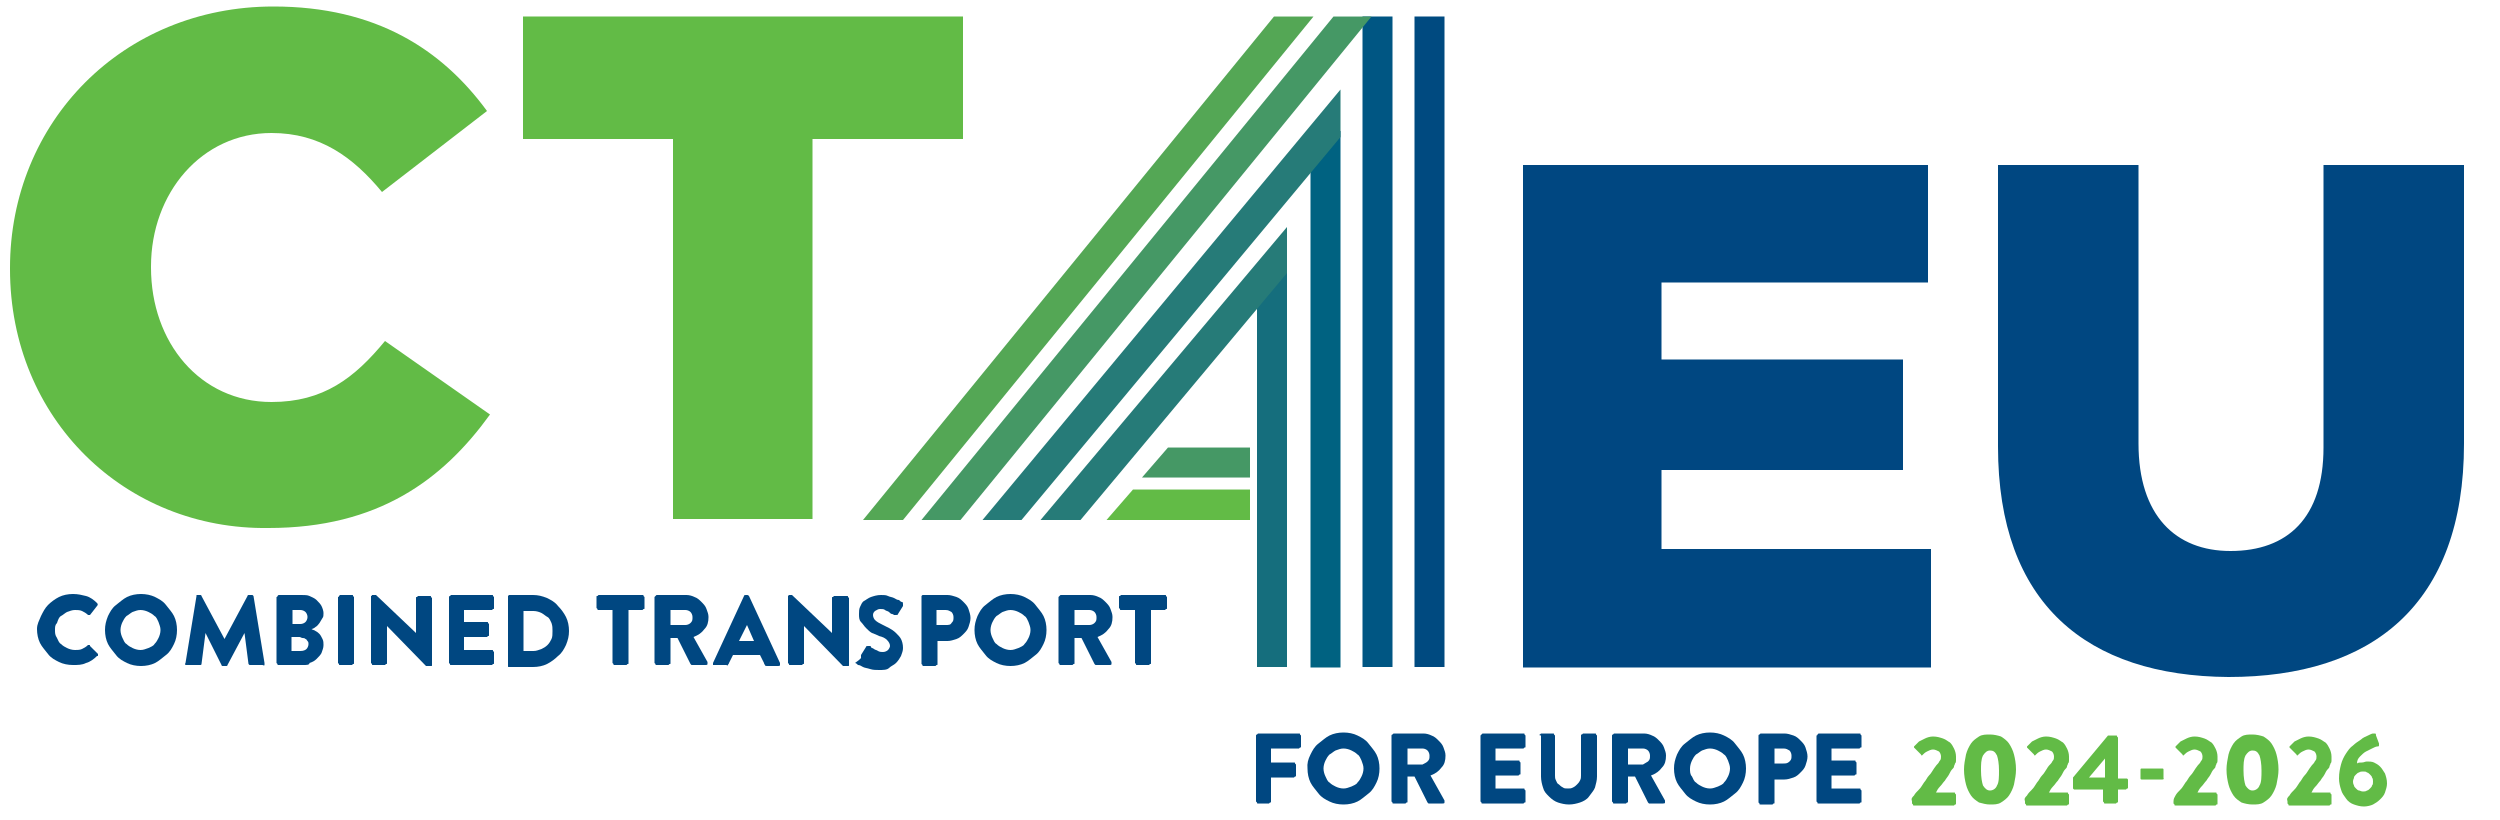 <?xml version="1.0" encoding="utf-8"?>
<!-- Generator: Adobe Illustrator 28.2.0, SVG Export Plug-In . SVG Version: 6.00 Build 0)  -->
<svg version="1.1" id="Layer_1" xmlns="http://www.w3.org/2000/svg" xmlns:xlink="http://www.w3.org/1999/xlink" x="0px" y="0px"
	 viewBox="0 0 500 164" style="enable-background:new 0 0 500 164;" xml:space="preserve">
<style type="text/css">
	.st0{fill:#62BB46;}
	.st1{fill:#004781;}
	.st2{fill:#156E7D;}
	.st3{fill:#267B78;}
	.st4{fill:#006281;}
	.st5{fill:#005683;}
	.st6{fill:#459865;}
	.st7{fill:#004A80;}
	.st8{fill:#54A755;}
	.st9{fill:#0065A1;}
</style>
<g>
	<path class="st0" d="M2,53.8v-0.2C2,24.4,24.5,1.3,54.7,1.3c20.5,0,33.7,8.6,42.7,20.9L76.4,38.4c-5.8-7-12.4-11.8-22.1-11.8
		c-14,0-24.1,12-24.1,26.7v0.2c0,15,9.8,26.9,24.1,26.9c10.4,0,16.6-4.8,22.7-12.2L98,82.9c-9.4,13-22.3,22.7-44.3,22.7
		C25.1,106,2,83.9,2,53.8z"/>
	<path class="st0" d="M134.7,27.8h-30.1V3.3h88v24.5h-30.1v76h-27.9V27.8z"/>
	<g>
		<path class="st1" d="M8.2,123.2c0.4-0.8,0.8-1.6,1.4-2.2s1.4-1.2,2.2-1.6c0.8-0.4,1.8-0.6,2.8-0.6s1.8,0.2,2.6,0.4
			c0.8,0.2,1.6,0.8,2.2,1.4c0.2,0.2,0.2,0.4,0,0.6L18,123h-0.2c-0.2,0-0.2,0-0.2,0c-0.4-0.4-0.8-0.6-1.2-0.8c-0.4-0.2-1-0.2-1.4-0.2
			c-0.6,0-1,0.2-1.6,0.4c-0.4,0.2-0.8,0.6-1.2,0.8c-0.4,0.2-0.6,0.8-0.8,1.4C11,125,11,125.4,11,126s0,1,0.4,1.6
			c0.2,0.4,0.4,1,0.8,1.2c0.4,0.4,0.8,0.6,1.2,0.8c0.4,0.2,1,0.4,1.6,0.4c0.4,0,1,0,1.4-0.2c0.4-0.2,0.8-0.4,1.2-0.8h0.2
			c0.2,0,0.2,0,0.2,0.2l1.6,1.6v0.2c0,0.2,0,0.2-0.2,0.2c-0.6,0.6-1.4,1.2-2.2,1.4c-0.8,0.4-1.6,0.4-2.6,0.4s-2-0.2-2.8-0.6
			c-0.8-0.4-1.6-0.8-2.2-1.6C9,130,8.4,129.4,8,128.6c-0.4-0.8-0.6-1.8-0.6-2.8C7.4,124.8,7.8,124.2,8.2,123.2z"/>
		<path class="st1" d="M21.6,123.2c0.4-0.8,0.8-1.6,1.6-2.2s1.4-1.2,2.2-1.6c0.8-0.4,1.8-0.6,2.8-0.6s2,0.2,2.8,0.6s1.6,0.8,2.2,1.6
			c0.6,0.8,1.2,1.4,1.6,2.2c0.4,0.8,0.6,1.8,0.6,2.8c0,1-0.2,2-0.6,2.8c-0.4,0.8-0.8,1.6-1.6,2.2c-0.8,0.6-1.4,1.2-2.2,1.6
			c-0.8,0.4-1.8,0.6-2.8,0.6s-2-0.2-2.8-0.6c-0.8-0.4-1.6-0.8-2.2-1.6c-0.6-0.8-1.2-1.4-1.6-2.2C21.2,128,21,127,21,126
			C21,125,21.2,124.2,21.6,123.2z M24.5,127.6c0.2,0.4,0.4,1,0.8,1.2c0.4,0.4,0.8,0.6,1.2,0.8c0.4,0.2,1,0.4,1.6,0.4
			c0.6,0,1-0.2,1.6-0.4c0.4-0.2,1-0.4,1.2-0.8c0.4-0.4,0.6-0.8,0.8-1.2s0.4-1,0.4-1.6s-0.2-1-0.4-1.6c-0.2-0.4-0.4-1-0.8-1.2
			c-0.4-0.4-0.8-0.6-1.2-0.8s-1-0.4-1.6-0.4c-0.6,0-1,0.2-1.6,0.4c-0.4,0.2-0.8,0.6-1.2,0.8c-0.4,0.4-0.6,0.8-0.8,1.2
			c-0.2,0.4-0.4,1-0.4,1.6S24.3,127.2,24.5,127.6z"/>
		<path class="st1" d="M39.3,119h0.2h0.4h0.2c0,0,0.2,0,0.2,0.2l4.6,8.6l0,0l4.6-8.6c0,0,0-0.2,0.2-0.2h0.2h0.4h0.2l0.2,0.2
			l2.2,13.4c0,0.2,0,0.2,0,0.4s-0.4,0-0.4,0h-2.4h-0.2l-0.2-0.2l-0.8-6.2l0,0l-3.4,6.4c0,0,0,0.2-0.2,0.2h-0.2h-0.4h-0.2
			c0,0-0.2,0-0.2-0.2l-3.2-6.4l0,0l-0.8,6.2c0,0,0,0.2-0.2,0.2c-0.2,0-0.2,0-0.2,0h-2.4c-0.2,0-0.4,0-0.4,0s-0.2-0.2,0-0.4l2.2-13.4
			C39.3,119,39.3,119,39.3,119z"/>
		<path class="st1" d="M55.5,119.2l0.2-0.2h4.6c0.6,0,1.2,0,1.6,0.2c0.4,0.2,1,0.4,1.4,0.8c0.4,0.4,0.8,0.8,1,1.2
			c0.2,0.4,0.4,1,0.4,1.4c0,0.4,0,0.8-0.2,1c-0.2,0.4-0.4,0.6-0.6,1c-0.2,0.2-0.4,0.6-0.8,0.8c-0.2,0.2-0.6,0.4-0.8,0.4
			c0.2,0.2,0.6,0.2,0.8,0.4c0.4,0.2,0.6,0.4,0.8,0.6c0.2,0.2,0.4,0.6,0.6,1c0.2,0.4,0.2,0.8,0.2,1.2c0,0.6-0.2,1-0.4,1.6
			c-0.2,0.4-0.6,0.8-1,1.2s-0.8,0.6-1.4,0.8c0,0.4-0.6,0.4-1.2,0.4h-5c-0.2,0-0.2,0-0.2-0.2l-0.2-0.2v-13.2
			C55.5,119.4,55.5,119.2,55.5,119.2z M61.1,124.4c0.2-0.2,0.4-0.6,0.4-1s-0.2-0.8-0.4-1c-0.2-0.2-0.6-0.4-1-0.4h-1.6v2.8h1.6
			C60.5,124.8,60.9,124.6,61.1,124.4z M61.3,129.8c0.2-0.2,0.4-0.6,0.4-1c0-0.2,0-0.4-0.2-0.6c-0.2-0.2-0.2-0.4-0.4-0.4
			c-0.2-0.2-0.4-0.2-0.6-0.2c-0.2,0-0.4-0.2-0.6-0.2h-1.6v2.8h1.8C60.7,130.2,61.1,130,61.3,129.8z"/>
		<path class="st1" d="M67.8,119.2L68,119h2.4c0.2,0,0.2,0,0.2,0.2l0.2,0.2v13.2c0,0.2,0,0.2-0.2,0.2l-0.2,0.2H68
			c-0.2,0-0.2,0-0.2-0.2l-0.2-0.2v-13.2C67.8,119.4,67.8,119.2,67.8,119.2z"/>
		<path class="st1" d="M74.4,119h0.2h0.6l8,7.6l0,0v-7c0-0.2,0-0.2,0.2-0.2l0.2-0.2H86c0.2,0,0.2,0,0.2,0.2l0.2,0.2V133
			c0,0.2,0,0.2-0.2,0.2H86h-0.4c0,0,0,0-0.2,0h-0.2l-7.8-8l0,0v7.4c0,0.2,0,0.2-0.2,0.2L77,133h-2.4c-0.2,0-0.2,0-0.2-0.2l-0.2-0.2
			v-13.4C74.4,119.2,74.4,119,74.4,119z"/>
		<path class="st1" d="M90,119.2l0.2-0.2h8.2c0.2,0,0.2,0,0.2,0.2l0.2,0.2v2.2c0,0.2,0,0.2-0.2,0.2l-0.2,0.2h-5.6v2.4h4.6
			c0.2,0,0.2,0,0.2,0.2l0.2,0.2v2.2c0,0.2,0,0.2-0.2,0.2l-0.2,0.2h-4.6v2.6h5.6c0.2,0,0.2,0,0.2,0.2l0.2,0.2v2.2
			c0,0.2,0,0.2-0.2,0.2l-0.2,0.2h-8.2c-0.2,0-0.2,0-0.2-0.2l-0.2-0.2v-13.2C89.8,119.4,89.8,119.2,90,119.2z"/>
		<path class="st1" d="M101.6,119.2l0.2-0.2h4.8c1,0,1.8,0.2,2.8,0.6c0.8,0.4,1.6,0.8,2.2,1.6c0.6,0.6,1.2,1.4,1.6,2.2
			c0.4,0.8,0.6,1.8,0.6,2.8c0,1-0.2,1.8-0.6,2.8c-0.4,0.8-0.8,1.6-1.6,2.2c-0.6,0.6-1.4,1.2-2.2,1.6c-0.8,0.4-1.8,0.6-2.8,0.6h-4.8
			c-0.2,0-0.2,0-0.2-0.2V133v-13.2C101.6,119.4,101.6,119.2,101.6,119.2z M108.3,129.8c0.4-0.2,0.8-0.4,1.2-0.8
			c0.4-0.4,0.6-0.8,0.8-1.2c0.2-0.4,0.2-1,0.2-1.6s0-1-0.2-1.6c-0.2-0.4-0.4-1-0.8-1.2c-0.4-0.2-0.8-0.6-1.2-0.8
			c-0.4-0.2-1-0.4-1.6-0.4h-2v8h2C107.3,130.2,107.7,130,108.3,129.8z"/>
		<path class="st1" d="M119.7,122c-0.2,0-0.2,0-0.2-0.2l-0.2-0.2v-2.2c0-0.2,0-0.2,0.2-0.2l0.2-0.2h8.8c0.2,0,0.2,0,0.2,0.2l0.2,0.2
			v2.2c0,0.2,0,0.2-0.2,0.2l-0.2,0.2h-2.8v10.6c0,0.2,0,0.2-0.2,0.2l-0.2,0.2h-2.4c-0.2,0-0.2,0-0.2-0.2l-0.2-0.2V122
			C122.5,122,119.7,122,119.7,122z"/>
		<path class="st1" d="M131.1,119.2l0.2-0.2h6c0.6,0,1.2,0.2,1.6,0.4c0.6,0.2,1,0.6,1.4,1c0.4,0.4,0.8,0.8,1,1.4
			c0.2,0.6,0.4,1,0.4,1.6c0,1-0.2,1.8-0.8,2.4c-0.6,0.8-1.2,1.2-2.2,1.6l2.8,5c0,0.2,0,0.2,0,0.4s-0.2,0.2-0.4,0.2h-2.6h-0.2
			c0,0,0,0-0.2-0.2l-2.6-5.2h-1.4v5c0,0.2,0,0.2-0.2,0.2l-0.2,0.2h-2.4c-0.2,0-0.2,0-0.2-0.2l-0.2-0.2v-13.2
			C130.9,119.4,131.1,119.2,131.1,119.2z M138.1,124.6c0.4-0.4,0.4-0.6,0.4-1.2c0-0.4-0.2-0.8-0.4-1c-0.2-0.2-0.6-0.4-1-0.4h-3v3h3
			C137.5,125,137.9,124.8,138.1,124.6z"/>
		<path class="st1" d="M142.6,133c0-0.2,0-0.2,0-0.4l6.2-13.4c0-0.2,0.2-0.2,0.4-0.2h0.2c0.2,0,0.2,0,0.4,0.2l6.2,13.4
			c0,0.2,0,0.2,0,0.4s-0.2,0.2-0.4,0.2h-2.2c-0.2,0-0.4,0-0.4-0.2c0,0-0.2-0.2-0.2-0.4L152,131h-5.4l-0.8,1.6c0,0.2-0.2,0.2-0.2,0.4
			s-0.2,0-0.4,0H143C142.8,133,142.8,133,142.6,133z M149.4,125L149.4,125l-1.6,3.2h3L149.4,125z"/>
		<path class="st1" d="M157.8,119h0.2h0.4l8,7.6l0,0v-7c0-0.2,0-0.2,0.2-0.2l0.2-0.2h2.6c0.2,0,0.2,0,0.2,0.2l0.2,0.2V133
			c0,0.2,0,0.2-0.2,0.2h-0.2H169c0,0,0,0-0.2,0h-0.2l-7.8-8l0,0v7.4c0,0.2,0,0.2-0.2,0.2l-0.2,0.2H158c-0.2,0-0.2,0-0.2-0.2
			l-0.2-0.2v-13.4C157.6,119.2,157.8,119,157.8,119z"/>
		<path class="st1" d="M172.2,131.4c0,0,0-0.2,0-0.4l1-1.6c0-0.2,0.2-0.2,0.4-0.2s0.2,0,0.4,0c0,0,0.2,0,0.2,0.2
			c0,0.2,0.4,0.2,0.6,0.4c0.2,0.2,0.6,0.2,0.8,0.4c0.4,0.2,0.6,0.2,1,0.2c0.4,0,0.8-0.2,1-0.4s0.4-0.6,0.4-0.8
			c0-0.4-0.2-0.8-0.6-1.2c-0.4-0.4-0.8-0.6-1.6-0.8c-0.4-0.2-0.8-0.4-1.4-0.6c-0.4-0.2-0.8-0.6-1.2-1c-0.4-0.4-0.6-0.8-1-1.2
			c-0.4-0.4-0.4-1-0.4-1.6c0-0.4,0-1,0.2-1.4c0.2-0.4,0.4-1,0.8-1.2c0.4-0.2,0.8-0.6,1.4-0.8c0.6-0.2,1.2-0.4,2-0.4
			c0.6,0,1,0,1.4,0.2c0.4,0.2,0.8,0.2,1.2,0.4c0.4,0.2,0.6,0.4,1,0.4c0.2,0.2,0.4,0.4,0.6,0.4c0.2,0,0.2,0.2,0.2,0.4s0,0.2,0,0.4
			l-1,1.6c0,0.2-0.2,0.2-0.4,0.2s-0.2,0-0.4,0c0,0-0.2-0.2-0.4-0.2s-0.4-0.2-0.6-0.4c-0.2-0.2-0.6-0.2-0.8-0.4
			c-0.2-0.2-0.6-0.2-1-0.2s-0.6,0.2-1,0.4c-0.2,0.2-0.4,0.4-0.4,0.8c0,0.4,0.2,0.8,0.4,1c0.4,0.4,0.8,0.6,1.6,1
			c0.4,0.2,0.8,0.4,1.2,0.6c0.4,0.2,1,0.6,1.4,1c0.4,0.4,0.8,0.8,1,1.2s0.4,1,0.4,1.8c0,0.6-0.2,1-0.4,1.6c-0.2,0.4-0.6,1-1,1.4
			c-0.4,0.4-1,0.6-1.4,1c-0.4,0.4-1.2,0.4-2,0.4c-0.6,0-1.2,0-1.8-0.2c-0.6-0.2-1-0.2-1.4-0.4c-0.4-0.2-0.6-0.4-1-0.4
			c-0.2-0.2-0.4-0.4-0.6-0.4C172.4,131.6,172.2,131.6,172.2,131.4z"/>
		<path class="st1" d="M184.3,119.2l0.2-0.2h5c0.6,0,1.2,0.2,1.8,0.4c0.6,0.2,1,0.6,1.4,1c0.4,0.4,0.8,0.8,1,1.4
			c0.2,0.6,0.4,1.2,0.4,1.8s-0.2,1.2-0.4,1.8s-0.6,1-1,1.4c-0.4,0.4-0.8,0.8-1.4,1c-0.6,0.2-1.2,0.4-1.8,0.4h-2v4.6
			c0,0.2,0,0.2-0.2,0.2l-0.2,0.2h-2.4c-0.2,0-0.2,0-0.2-0.2l-0.2-0.2v-13.2C184.3,119.4,184.3,119.2,184.3,119.2z M190.3,124.6
			c0.4-0.4,0.4-0.6,0.4-1.2c0-0.4-0.2-0.8-0.4-1c-0.4-0.2-0.6-0.4-1.2-0.4h-1.8v3h1.8C189.7,125,190.1,125,190.3,124.6z"/>
		<path class="st1" d="M195.5,123.2c0.4-0.8,0.8-1.6,1.6-2.2c0.8-0.6,1.4-1.2,2.2-1.6c0.8-0.4,1.8-0.6,2.8-0.6s2,0.2,2.8,0.6
			c0.8,0.4,1.6,0.8,2.2,1.6c0.6,0.8,1.2,1.4,1.6,2.2c0.4,0.8,0.6,1.8,0.6,2.8c0,1-0.2,2-0.6,2.8s-0.8,1.6-1.6,2.2
			c-0.8,0.6-1.4,1.2-2.2,1.6c-0.8,0.4-1.8,0.6-2.8,0.6s-2-0.2-2.8-0.6c-0.8-0.4-1.6-0.8-2.2-1.6c-0.6-0.8-1.2-1.4-1.6-2.2
			c-0.4-0.8-0.6-1.8-0.6-2.8C194.9,125,195.1,124.2,195.5,123.2z M198.5,127.6c0.2,0.4,0.4,1,0.8,1.2c0.4,0.4,0.8,0.6,1.2,0.8
			c0.4,0.2,1,0.4,1.6,0.4c0.6,0,1-0.2,1.6-0.4c0.4-0.2,1-0.4,1.2-0.8c0.4-0.4,0.6-0.8,0.8-1.2s0.4-1,0.4-1.6s-0.2-1-0.4-1.6
			c-0.2-0.4-0.4-1-0.8-1.2c-0.4-0.4-0.8-0.6-1.2-0.8c-0.4-0.2-1-0.4-1.6-0.4c-0.6,0-1,0.2-1.6,0.4c-0.4,0.2-0.8,0.6-1.2,0.8
			c-0.4,0.4-0.6,0.8-0.8,1.2c-0.2,0.4-0.4,1-0.4,1.6S198.3,127.2,198.5,127.6z"/>
		<path class="st1" d="M211.9,119.2l0.2-0.2h6c0.6,0,1.2,0.2,1.6,0.4c0.6,0.2,1,0.6,1.4,1c0.4,0.4,0.8,0.8,1,1.4
			c0.2,0.6,0.4,1,0.4,1.6c0,1-0.2,1.8-0.8,2.4c-0.6,0.8-1.2,1.2-2.2,1.6l2.8,5c0,0.2,0,0.2,0,0.4s-0.2,0.2-0.4,0.2h-2.6h-0.2
			c0,0,0,0-0.2-0.2l-2.6-5.2h-1.4v5c0,0.2,0,0.2-0.2,0.2l-0.2,0.2h-2.4c-0.2,0-0.2,0-0.2-0.2l-0.2-0.2v-13.2
			C211.7,119.4,211.9,119.2,211.9,119.2z M218.9,124.6c0.4-0.4,0.4-0.6,0.4-1.2c0-0.4-0.2-0.8-0.4-1c-0.2-0.2-0.6-0.4-1-0.4h-3v3h3
			C218.3,125,218.7,124.8,218.9,124.6z"/>
		<path class="st1" d="M224.2,122c-0.2,0-0.2,0-0.2-0.2l-0.2-0.2v-2.2c0-0.2,0-0.2,0.2-0.2l0.2-0.2h8.8c0.2,0,0.2,0,0.2,0.2l0.2,0.2
			v2.2c0,0.2,0,0.2-0.2,0.2L233,122h-2.8v10.6c0,0.2,0,0.2-0.2,0.2l-0.2,0.2h-2.4c-0.2,0-0.2,0-0.2-0.2l-0.2-0.2V122
			C227,122,224.2,122,224.2,122z"/>
	</g>
	<g>
		<path class="st1" d="M251.4,146.9l0.2-0.2h8.2c0.2,0,0.2,0,0.2,0.2l0.2,0.2v2.2c0,0.2,0,0.2-0.2,0.2l-0.2,0.2h-5.6v2.8h4.6
			c0.2,0,0.2,0,0.2,0.2l0.2,0.2v2.2c0,0.2,0,0.2-0.2,0.2l-0.2,0.2h-4.6v4.8c0,0.2,0,0.2-0.2,0.2l-0.2,0.2h-2.2c-0.2,0-0.2,0-0.2-0.2
			l-0.2-0.2v-13.2C251.2,147.1,251.2,146.9,251.4,146.9z"/>
		<path class="st1" d="M262.1,150.9c0.4-0.8,0.8-1.6,1.6-2.2c0.8-0.6,1.4-1.2,2.2-1.6s1.8-0.6,2.8-0.6s2,0.2,2.8,0.6
			c0.8,0.4,1.6,0.8,2.2,1.6c0.6,0.8,1.2,1.4,1.6,2.2c0.4,0.8,0.6,1.8,0.6,2.8c0,1-0.2,2-0.6,2.8c-0.4,0.8-0.8,1.6-1.6,2.2
			c-0.8,0.6-1.4,1.2-2.2,1.6c-0.8,0.4-1.8,0.6-2.8,0.6s-2-0.2-2.8-0.6c-0.8-0.4-1.6-0.8-2.2-1.6c-0.6-0.8-1.2-1.4-1.6-2.2
			c-0.4-0.8-0.6-1.8-0.6-2.8C261.4,152.7,261.6,151.9,262.1,150.9z M265.1,155.3c0.2,0.4,0.4,1,0.8,1.2c0.4,0.4,0.8,0.6,1.2,0.8
			c0.4,0.2,1,0.4,1.6,0.4c0.6,0,1-0.2,1.6-0.4c0.4-0.2,1-0.4,1.2-0.8c0.4-0.4,0.6-0.8,0.8-1.2c0.2-0.4,0.4-1,0.4-1.6
			c0-0.6-0.2-1-0.4-1.6c-0.2-0.4-0.4-1-0.8-1.2c-0.4-0.4-0.8-0.6-1.2-0.8c-0.4-0.2-1-0.4-1.6-0.4c-0.6,0-1,0.2-1.6,0.4
			c-0.4,0.2-0.8,0.6-1.2,0.8c-0.4,0.4-0.6,0.8-0.8,1.2c-0.2,0.4-0.4,1-0.4,1.6C264.7,154.3,264.9,154.9,265.1,155.3z"/>
		<path class="st1" d="M278.5,146.9l0.2-0.2h6c0.6,0,1.2,0.2,1.6,0.4c0.6,0.2,1,0.6,1.4,1s0.8,0.8,1,1.4c0.2,0.6,0.4,1,0.4,1.6
			c0,1-0.2,1.8-0.8,2.4c-0.6,0.8-1.2,1.2-2.2,1.6l2.8,5c0,0.2,0,0.2,0,0.4c0,0.2-0.2,0.2-0.4,0.2h-2.6h-0.2c0,0,0,0-0.2-0.2
			l-2.6-5.2h-1.4v5c0,0.2,0,0.2-0.2,0.2l-0.2,0.2h-2.4c-0.2,0-0.2,0-0.2-0.2l-0.2-0.2v-13.2C278.3,147.1,278.3,146.9,278.5,146.9z
			 M285.5,152.3c0.4-0.4,0.4-0.6,0.4-1.2c0-0.4-0.2-0.8-0.4-1c-0.2-0.2-0.6-0.4-1-0.4h-3v3.2h3C284.9,152.7,285.3,152.5,285.5,152.3
			z"/>
		<path class="st1" d="M296.3,146.9l0.2-0.2h8.2c0.2,0,0.2,0,0.2,0.2l0.2,0.2v2.2c0,0.2,0,0.2-0.2,0.2l-0.2,0.2h-5.6v2.4h4.6
			c0.2,0,0.2,0,0.2,0.2l0.2,0.2v2.2c0,0.2,0,0.2-0.2,0.2l-0.2,0.2h-4.6v2.6h5.6c0.2,0,0.2,0,0.2,0.2l0.2,0.2v2.2
			c0,0.2,0,0.2-0.2,0.2l-0.2,0.2h-8.2c-0.2,0-0.2,0-0.2-0.2l-0.2-0.2v-13.2L296.3,146.9z"/>
		<path class="st1" d="M308,146.9l0.2-0.2h2.4c0.2,0,0.2,0,0.2,0.2l0.2,0.2v8c0,0.4,0,0.6,0.2,1c0.2,0.4,0.2,0.6,0.6,0.8
			c0.2,0.2,0.4,0.4,0.8,0.6c0.2,0.2,0.6,0.2,1,0.2c0.4,0,0.6,0,1-0.2s0.6-0.4,0.8-0.6c0.2-0.2,0.4-0.4,0.6-0.8
			c0.2-0.4,0.2-0.6,0.2-1v-8c0-0.2,0-0.2,0.2-0.2l0.2-0.2h2.4c0.2,0,0.2,0,0.2,0.2l0.2,0.2v8.2c0,0.8-0.2,1.4-0.4,2.2
			c-0.2,0.6-0.8,1.2-1.2,1.8c-0.4,0.6-1.2,1-1.8,1.2c-0.6,0.2-1.4,0.4-2.2,0.4c-0.8,0-1.6-0.2-2.2-0.4c-0.6-0.2-1.2-0.6-1.8-1.2
			c-0.6-0.6-1-1-1.2-1.8c-0.2-0.6-0.4-1.4-0.4-2.2v-8.2C307.8,147.1,307.8,146.9,308,146.9z"/>
		<path class="st1" d="M322.6,146.9l0.2-0.2h6c0.6,0,1.2,0.2,1.6,0.4c0.6,0.2,1,0.6,1.4,1c0.4,0.4,0.8,0.8,1,1.4
			c0.2,0.6,0.4,1,0.4,1.6c0,1-0.2,1.8-0.8,2.4c-0.6,0.8-1.2,1.2-2.2,1.6l2.8,5c0,0.2,0,0.2,0,0.4c0,0.2-0.2,0.2-0.4,0.2H330h-0.2
			c0,0,0,0-0.2-0.2l-2.6-5.2h-1.4v5c0,0.2,0,0.2-0.2,0.2l-0.2,0.2h-2.4c-0.2,0-0.2,0-0.2-0.2l-0.2-0.2v-13.2
			C322.4,147.1,322.4,146.9,322.6,146.9z M329.6,152.3c0.4-0.4,0.4-0.6,0.4-1.2c0-0.4-0.2-0.8-0.4-1c-0.2-0.2-0.6-0.4-1-0.4h-3v3.2
			h3C329,152.7,329.2,152.5,329.6,152.3z"/>
		<path class="st1" d="M335.4,150.9c0.4-0.8,0.8-1.6,1.6-2.2c0.8-0.6,1.4-1.2,2.2-1.6c0.8-0.4,1.8-0.6,2.8-0.6s2,0.2,2.8,0.6
			c0.8,0.4,1.6,0.8,2.2,1.6c0.6,0.8,1.2,1.4,1.6,2.2c0.4,0.8,0.6,1.8,0.6,2.8c0,1-0.2,2-0.6,2.8c-0.4,0.8-0.8,1.6-1.6,2.2
			c-0.8,0.6-1.4,1.2-2.2,1.6c-0.8,0.4-1.8,0.6-2.8,0.6s-2-0.2-2.8-0.6s-1.6-0.8-2.2-1.6c-0.6-0.8-1.2-1.4-1.6-2.2
			c-0.4-0.8-0.6-1.8-0.6-2.8C334.8,152.7,335,151.9,335.4,150.9z M338.4,155.3c0.2,0.4,0.4,1,0.8,1.2c0.4,0.4,0.8,0.6,1.2,0.8
			c0.4,0.2,1,0.4,1.6,0.4s1-0.2,1.6-0.4c0.4-0.2,1-0.4,1.2-0.8c0.4-0.4,0.6-0.8,0.8-1.2c0.2-0.4,0.4-1,0.4-1.6c0-0.6-0.2-1-0.4-1.6
			c-0.2-0.4-0.4-1-0.8-1.2c-0.4-0.4-0.8-0.6-1.2-0.8c-0.4-0.2-1-0.4-1.6-0.4s-1,0.2-1.6,0.4c-0.4,0.2-0.8,0.6-1.2,0.8
			c-0.4,0.4-0.6,0.8-0.8,1.2s-0.4,1-0.4,1.6C338,154.3,338,154.9,338.4,155.3z"/>
		<path class="st1" d="M351.9,146.9l0.2-0.2h4.8c0.6,0,1.2,0.2,1.8,0.4c0.6,0.2,1,0.6,1.4,1c0.4,0.4,0.8,0.8,1,1.4
			c0.2,0.6,0.4,1.2,0.4,1.8c0,0.6-0.2,1.2-0.4,1.8c-0.2,0.6-0.6,1-1,1.4c-0.4,0.4-0.8,0.8-1.4,1c-0.6,0.2-1.2,0.4-1.8,0.4h-2v4.6
			c0,0.2,0,0.2-0.2,0.2l-0.2,0.2h-2.4c-0.2,0-0.2,0-0.2-0.2l-0.2-0.2v-13.4C351.7,147.1,351.7,146.9,351.9,146.9z M357.9,152.3
			c0.4-0.4,0.4-0.6,0.4-1.2c0-0.4-0.2-0.8-0.4-1c-0.4-0.2-0.6-0.4-1.2-0.4h-1.8v3h1.8C357.1,152.7,357.5,152.7,357.9,152.3z"/>
		<path class="st1" d="M363.5,146.9l0.2-0.2h8.2c0.2,0,0.2,0,0.2,0.2l0.2,0.2v2.2c0,0.2,0,0.2-0.2,0.2l-0.2,0.2h-5.6v2.4h4.6
			c0.2,0,0.2,0,0.2,0.2l0.2,0.2v2.2c0,0.2,0,0.2-0.2,0.2l-0.2,0.2h-4.6v2.6h5.6c0.2,0,0.2,0,0.2,0.2l0.2,0.2v2.2
			c0,0.2,0,0.2-0.2,0.2l-0.2,0.2h-8.2c-0.2,0-0.2,0-0.2-0.2l-0.2-0.2v-13.2C363.5,147.1,363.5,146.9,363.5,146.9z"/>
	</g>
	<g>
		<path class="st0" d="M382.8,159.1c0.2-0.4,0.6-0.8,1-1.2c0.4-0.4,0.6-0.8,1-1.4c0.4-0.4,0.6-1,1-1.4c0.4-0.4,0.6-0.8,1-1.4
			c0.4-0.6,0.6-0.8,0.8-1c0.2-0.2,0.2-0.4,0.4-0.6c0.2-0.2,0.2-0.6,0.2-0.8c0-0.4-0.2-0.8-0.4-1c-0.4-0.2-0.8-0.4-1.2-0.4
			s-0.8,0.2-1.2,0.4c-0.4,0.2-0.6,0.4-0.8,0.6l-0.2,0.2c0,0-0.2,0-0.2-0.2l-1.2-1.2l-0.2-0.2v-0.2c0.4-0.4,0.6-0.6,1-1
			c0.4-0.2,0.8-0.4,1.2-0.6c0.4-0.2,1-0.4,1.6-0.4c0.8,0,1.4,0.2,2,0.4s1,0.6,1.4,0.8c0.4,0.4,0.6,0.8,0.8,1.2
			c0.2,0.4,0.4,1,0.4,1.6c0,0.2,0,0.6,0,0.8s0,0.4-0.2,0.6c0,0.2-0.2,0.4-0.2,0.6c0,0.2-0.2,0.4-0.4,0.6c-0.2,0.2-0.4,0.6-0.6,1
			c-0.2,0.4-0.6,0.8-0.8,1.2c-0.4,0.4-0.6,0.8-1,1.2c-0.4,0.4-0.6,0.8-0.8,1.2h3.6c0.2,0,0.2,0,0.2,0.2l0.2,0.2v1.8
			c0,0.2,0,0.2-0.2,0.2l-0.2,0.2h-8c-0.2,0-0.2,0-0.2-0.2l-0.2-0.2v-0.4C382.2,159.7,382.4,159.5,382.8,159.1z"/>
		<path class="st0" d="M395.8,160.5c-0.6-0.4-1.2-0.8-1.6-1.4c-0.4-0.6-0.8-1.4-1-2.2c-0.2-0.8-0.4-1.8-0.4-3c0-1,0.2-2,0.4-3
			c0.2-0.8,0.6-1.6,1-2.2c0.4-0.6,1-1,1.6-1.4c0.6-0.4,1.4-0.4,2.2-0.4s1.6,0.2,2.2,0.4c0.6,0.4,1.2,0.8,1.6,1.4
			c0.4,0.6,0.8,1.4,1,2.2c0.2,0.8,0.4,1.8,0.4,3c0,1-0.2,2-0.4,3c-0.2,0.8-0.6,1.6-1,2.2s-1,1-1.6,1.4c-0.6,0.4-1.4,0.4-2.2,0.4
			S396.6,160.7,395.8,160.5z M399.4,157.1c0.4-0.6,0.4-1.8,0.4-3c0-1.4-0.2-2.4-0.4-3c-0.4-0.8-0.8-1-1.4-1s-1,0.4-1.4,1
			c-0.4,0.8-0.4,1.8-0.4,3c0,1.4,0.2,2.4,0.4,3c0.4,0.6,0.8,1,1.4,1S399.2,157.7,399.4,157.1z"/>
		<path class="st0" d="M405.4,159.1c0.2-0.4,0.6-0.8,1-1.2c0.4-0.4,0.6-0.8,1-1.4c0.4-0.4,0.6-1,1-1.4c0.4-0.4,0.6-0.8,1-1.4
			c0.2-0.4,0.6-0.8,0.8-1c0.2-0.2,0.2-0.4,0.4-0.6c0.2-0.2,0.2-0.6,0.2-0.8c0-0.4-0.2-0.8-0.4-1c-0.4-0.2-0.8-0.4-1.2-0.4
			c-0.4,0-0.8,0.2-1.2,0.4c-0.4,0.2-0.6,0.4-0.8,0.6l-0.2,0.2c0,0-0.2,0-0.2-0.2l-1.2-1.2l-0.2-0.2v-0.2c0.4-0.4,0.6-0.6,1-1
			c0.4-0.2,0.8-0.4,1.2-0.6c0.4-0.2,1-0.4,1.6-0.4c0.8,0,1.4,0.2,2,0.4s1,0.6,1.4,0.8c0.4,0.4,0.6,0.8,0.8,1.2
			c0.2,0.4,0.4,1,0.4,1.6c0,0.2,0,0.6,0,0.8s0,0.4-0.2,0.6c0,0.2-0.2,0.4-0.2,0.6c0,0.2-0.2,0.4-0.4,0.6c-0.2,0.2-0.4,0.6-0.6,1
			c-0.2,0.4-0.6,0.8-0.8,1.2c-0.4,0.4-0.6,0.8-1,1.2s-0.6,0.8-0.8,1.2h3.6c0.2,0,0.2,0,0.2,0.2l0.2,0.2v1.8c0,0.2,0,0.2-0.2,0.2
			l-0.2,0.2h-8c-0.2,0-0.2,0-0.2-0.2l-0.2-0.2v-0.4C404.8,159.7,405,159.5,405.4,159.1z"/>
		<path class="st0" d="M414.8,157.9l-0.2-0.2v-2.2l7-8.4l0,0h0.2h1.4c0.2,0,0.2,0,0.2,0.2l0.2,0.2v8.2h1.6c0.2,0,0.2,0,0.2,0
			l0.2,0.2v1.6c0,0.2,0,0.2-0.2,0.2l-0.2,0.2h-1.6v2.4c0,0.2,0,0.2-0.2,0.2l-0.2,0.2H421c-0.2,0-0.2,0-0.2-0.2l-0.2-0.2v-2.4H414.8
			C415,157.9,415,157.9,414.8,157.9z M421,151.7l-3.2,3.8h3.2V151.7z"/>
		<path class="st0" d="M435.1,159.1c0.2-0.4,0.6-0.8,1-1.2c0.4-0.4,0.6-0.8,1-1.4c0.4-0.4,0.6-1,1-1.4c0.4-0.4,0.6-0.8,1-1.4
			c0.4-0.6,0.6-0.8,0.8-1c0.2-0.2,0.2-0.4,0.4-0.6c0.2-0.2,0.2-0.6,0.2-0.8c0-0.4-0.2-0.8-0.4-1c-0.4-0.2-0.8-0.4-1.2-0.4
			c-0.4,0-0.8,0.2-1.2,0.4c-0.4,0.2-0.6,0.4-0.8,0.6l-0.2,0.2c0,0-0.2,0-0.2-0.2l-1.2-1.2l-0.2-0.2v-0.2c0.4-0.4,0.6-0.6,1-1
			c0.4-0.2,0.8-0.4,1.2-0.6c0.4-0.2,1-0.4,1.6-0.4c0.8,0,1.4,0.2,2,0.4s1,0.6,1.4,0.8c0.4,0.4,0.6,0.8,0.8,1.2
			c0.2,0.4,0.4,1,0.4,1.6c0,0.2,0,0.6,0,0.8s0,0.4-0.2,0.6c0,0.2-0.2,0.4-0.2,0.6c0,0.2-0.2,0.4-0.4,0.6c-0.2,0.2-0.4,0.6-0.6,1
			c-0.2,0.4-0.6,0.8-0.8,1.2c-0.4,0.4-0.6,0.8-1,1.2s-0.6,0.8-0.8,1.2h3.6c0.2,0,0.2,0,0.2,0.2l0.2,0.2v1.8c0,0.2,0,0.2-0.2,0.2
			l-0.2,0.2h-8c-0.2,0-0.2,0-0.2-0.2l-0.2-0.2v-0.4C434.7,159.7,434.9,159.5,435.1,159.1z"/>
		<path class="st0" d="M448.3,160.5c-0.6-0.4-1.2-0.8-1.6-1.4c-0.4-0.6-0.8-1.4-1-2.2c-0.2-0.8-0.4-1.8-0.4-3c0-1,0.2-2,0.4-3
			c0.2-0.8,0.6-1.6,1-2.2c0.4-0.6,1-1,1.6-1.4c0.6-0.4,1.4-0.4,2.2-0.4c0.8,0,1.6,0.2,2.2,0.4c0.6,0.4,1.2,0.8,1.6,1.4
			c0.4,0.6,0.8,1.4,1,2.2c0.2,0.8,0.4,1.8,0.4,3c0,1-0.2,2-0.4,3c-0.2,0.8-0.6,1.6-1,2.2c-0.4,0.6-1,1-1.6,1.4
			c-0.6,0.4-1.4,0.4-2.2,0.4C449.7,160.9,448.9,160.7,448.3,160.5z M451.9,157.1c0.4-0.6,0.4-1.8,0.4-3c0-1.4-0.2-2.4-0.4-3
			c-0.4-0.8-0.8-1-1.4-1c-0.6,0-1,0.4-1.4,1c-0.4,0.8-0.4,1.8-0.4,3c0,1.4,0.2,2.4,0.4,3c0.4,0.6,0.8,1,1.4,1
			C451.1,158.1,451.7,157.7,451.9,157.1z"/>
		<path class="st0" d="M457.9,159.1c0.2-0.4,0.6-0.8,1-1.2c0.4-0.4,0.6-0.8,1-1.4c0.4-0.4,0.6-1,1-1.4c0.4-0.4,0.6-0.8,1-1.4
			c0.4-0.6,0.6-0.8,0.8-1c0.2-0.2,0.2-0.4,0.4-0.6c0.2-0.2,0.2-0.6,0.2-0.8c0-0.4-0.2-0.8-0.4-1c-0.4-0.2-0.8-0.4-1.2-0.4
			c-0.4,0-0.8,0.2-1.2,0.4c-0.4,0.2-0.6,0.4-0.8,0.6l-0.2,0.2c0,0-0.2,0-0.2-0.2l-1.2-1.2l-0.2-0.2v-0.2c0.4-0.4,0.6-0.6,1-1
			c0.4-0.2,0.8-0.4,1.2-0.6c0.4-0.2,1-0.4,1.6-0.4c0.8,0,1.4,0.2,2,0.4c0.6,0.2,1,0.6,1.4,0.8c0.4,0.4,0.6,0.8,0.8,1.2
			c0.2,0.4,0.4,1,0.4,1.6c0,0.2,0,0.6,0,0.8s0,0.4-0.2,0.6c0,0.2-0.2,0.4-0.2,0.6c0,0.2-0.2,0.4-0.4,0.6c-0.2,0.2-0.4,0.6-0.6,1
			c-0.2,0.4-0.6,0.8-0.8,1.2c-0.4,0.4-0.6,0.8-1,1.2s-0.6,0.8-0.8,1.2h3.6c0.2,0,0.2,0,0.2,0.2l0.2,0.2v1.8c0,0.2,0,0.2-0.2,0.2
			l-0.2,0.2h-8c-0.2,0-0.2,0-0.2-0.2l-0.2-0.2v-0.4C457.3,159.7,457.5,159.5,457.9,159.1z"/>
		<path class="st0" d="M468.2,152.9c0.2-0.8,0.6-1.6,1-2.2c0.4-0.6,0.8-1.2,1.4-1.6c0.4-0.4,1-0.8,1.6-1.2c0.4-0.4,1-0.6,1.4-0.8
			c0.4-0.2,0.8-0.4,1-0.4c0.2,0,0.2,0,0.4,0c0.2,0,0.2,0.2,0.2,0.4l0.6,1.6c0,0.2,0,0.2,0,0.4s-0.2,0.2-0.4,0.2s-0.6,0.2-1,0.4
			c-0.4,0.2-0.8,0.4-1.2,0.6c-0.4,0.2-0.8,0.6-1.2,1c-0.4,0.4-0.6,0.8-0.6,1.4c0.2-0.2,0.6-0.2,1-0.2s0.6-0.2,1-0.2s1,0,1.4,0.2
			c0.4,0.2,0.8,0.4,1.2,0.8c0.4,0.4,0.6,0.8,1,1.4c0.2,0.6,0.4,1.2,0.4,2c0,0.6-0.2,1.2-0.4,1.8c-0.2,0.6-0.6,1-1,1.4
			c-0.4,0.4-1,0.8-1.4,1c-0.4,0.2-1.2,0.4-1.8,0.4c-0.8,0-1.4-0.2-2-0.4c-0.6-0.2-1.2-0.6-1.6-1.2c-0.4-0.6-0.8-1-1-1.8
			c-0.2-0.6-0.4-1.4-0.4-2.2C467.8,154.5,468,153.7,468.2,152.9z M470.8,157.1c0,0.2,0.2,0.4,0.4,0.6c0.2,0.2,0.4,0.4,0.6,0.4
			c0.2,0,0.4,0.2,0.8,0.2c0.2,0,0.6,0,0.8-0.2c0.2,0,0.4-0.2,0.6-0.4c0.2-0.2,0.4-0.4,0.4-0.6c0.2-0.2,0.2-0.4,0.2-0.8
			c0-0.2,0-0.6-0.2-0.8c0-0.2-0.2-0.4-0.4-0.6c-0.2-0.2-0.4-0.4-0.6-0.4c-0.2-0.2-0.4-0.2-0.8-0.2c-0.2,0-0.6,0-0.8,0.2
			c-0.2,0-0.4,0.2-0.6,0.4c-0.2,0.2-0.4,0.4-0.4,0.6c0,0.2-0.2,0.4-0.2,0.8C470.6,156.5,470.6,156.7,470.8,157.1z"/>
	</g>
	<g>
		<path class="st1" d="M304.8,33h80.8v23.5h-53.3v15.4h48.3v22.1h-48.3v15.8h53.9v23.7h-81.6V33H304.8z"/>
		<path class="st1" d="M399.6,89.3V33h28.1v55.7c0,14.4,7.4,21.5,18.4,21.5c11.4,0,18.6-6.6,18.6-20.7V33h28.1v55.7
			c0,32.3-18.4,46.7-47.1,46.7C417.4,135.2,399.6,120.8,399.6,89.3z"/>
	</g>
	<path class="st0" d="M432.5,155.9h-4.2c-0.2,0-0.2-0.2-0.2-0.2v-1.8c0-0.2,0.2-0.2,0.2-0.2h4.2c0.2,0,0.2,0.2,0.2,0.2v1.8
		C432.9,155.7,432.7,155.9,432.5,155.9z"/>
	<g>
		<rect x="251.4" y="53.6" class="st2" width="6" height="79.8"/>
		<polygon class="st3" points="216.1,104 208.1,104 257.4,45.4 257.4,54.6 		"/>
		<rect x="262.1" y="26.2" class="st4" width="6" height="107.3"/>
		<polygon class="st3" points="204.3,104 196.5,104 268.1,17.9 268.1,27.4 		"/>
		<rect x="272.5" y="3.3" class="st5" width="6" height="130.1"/>
		<polygon class="st6" points="192.1,104 184.3,104 266.7,3.3 274.3,3.3 		"/>
		<rect x="282.9" y="3.3" class="st7" width="6" height="130.1"/>
		<polygon class="st8" points="180.6,104 172.6,104 254.8,3.3 262.7,3.3 		"/>
	</g>
	<polygon class="st0" points="250,104 250,97.9 226.6,97.9 221.3,104 	"/>
	<polygon class="st6" points="228.4,95.5 250,95.5 250,89.5 233.6,89.5 	"/>
	<polygon class="st9" points="228.2,88.3 228.2,88.3 228.4,88.3 	"/>
</g>
</svg>
